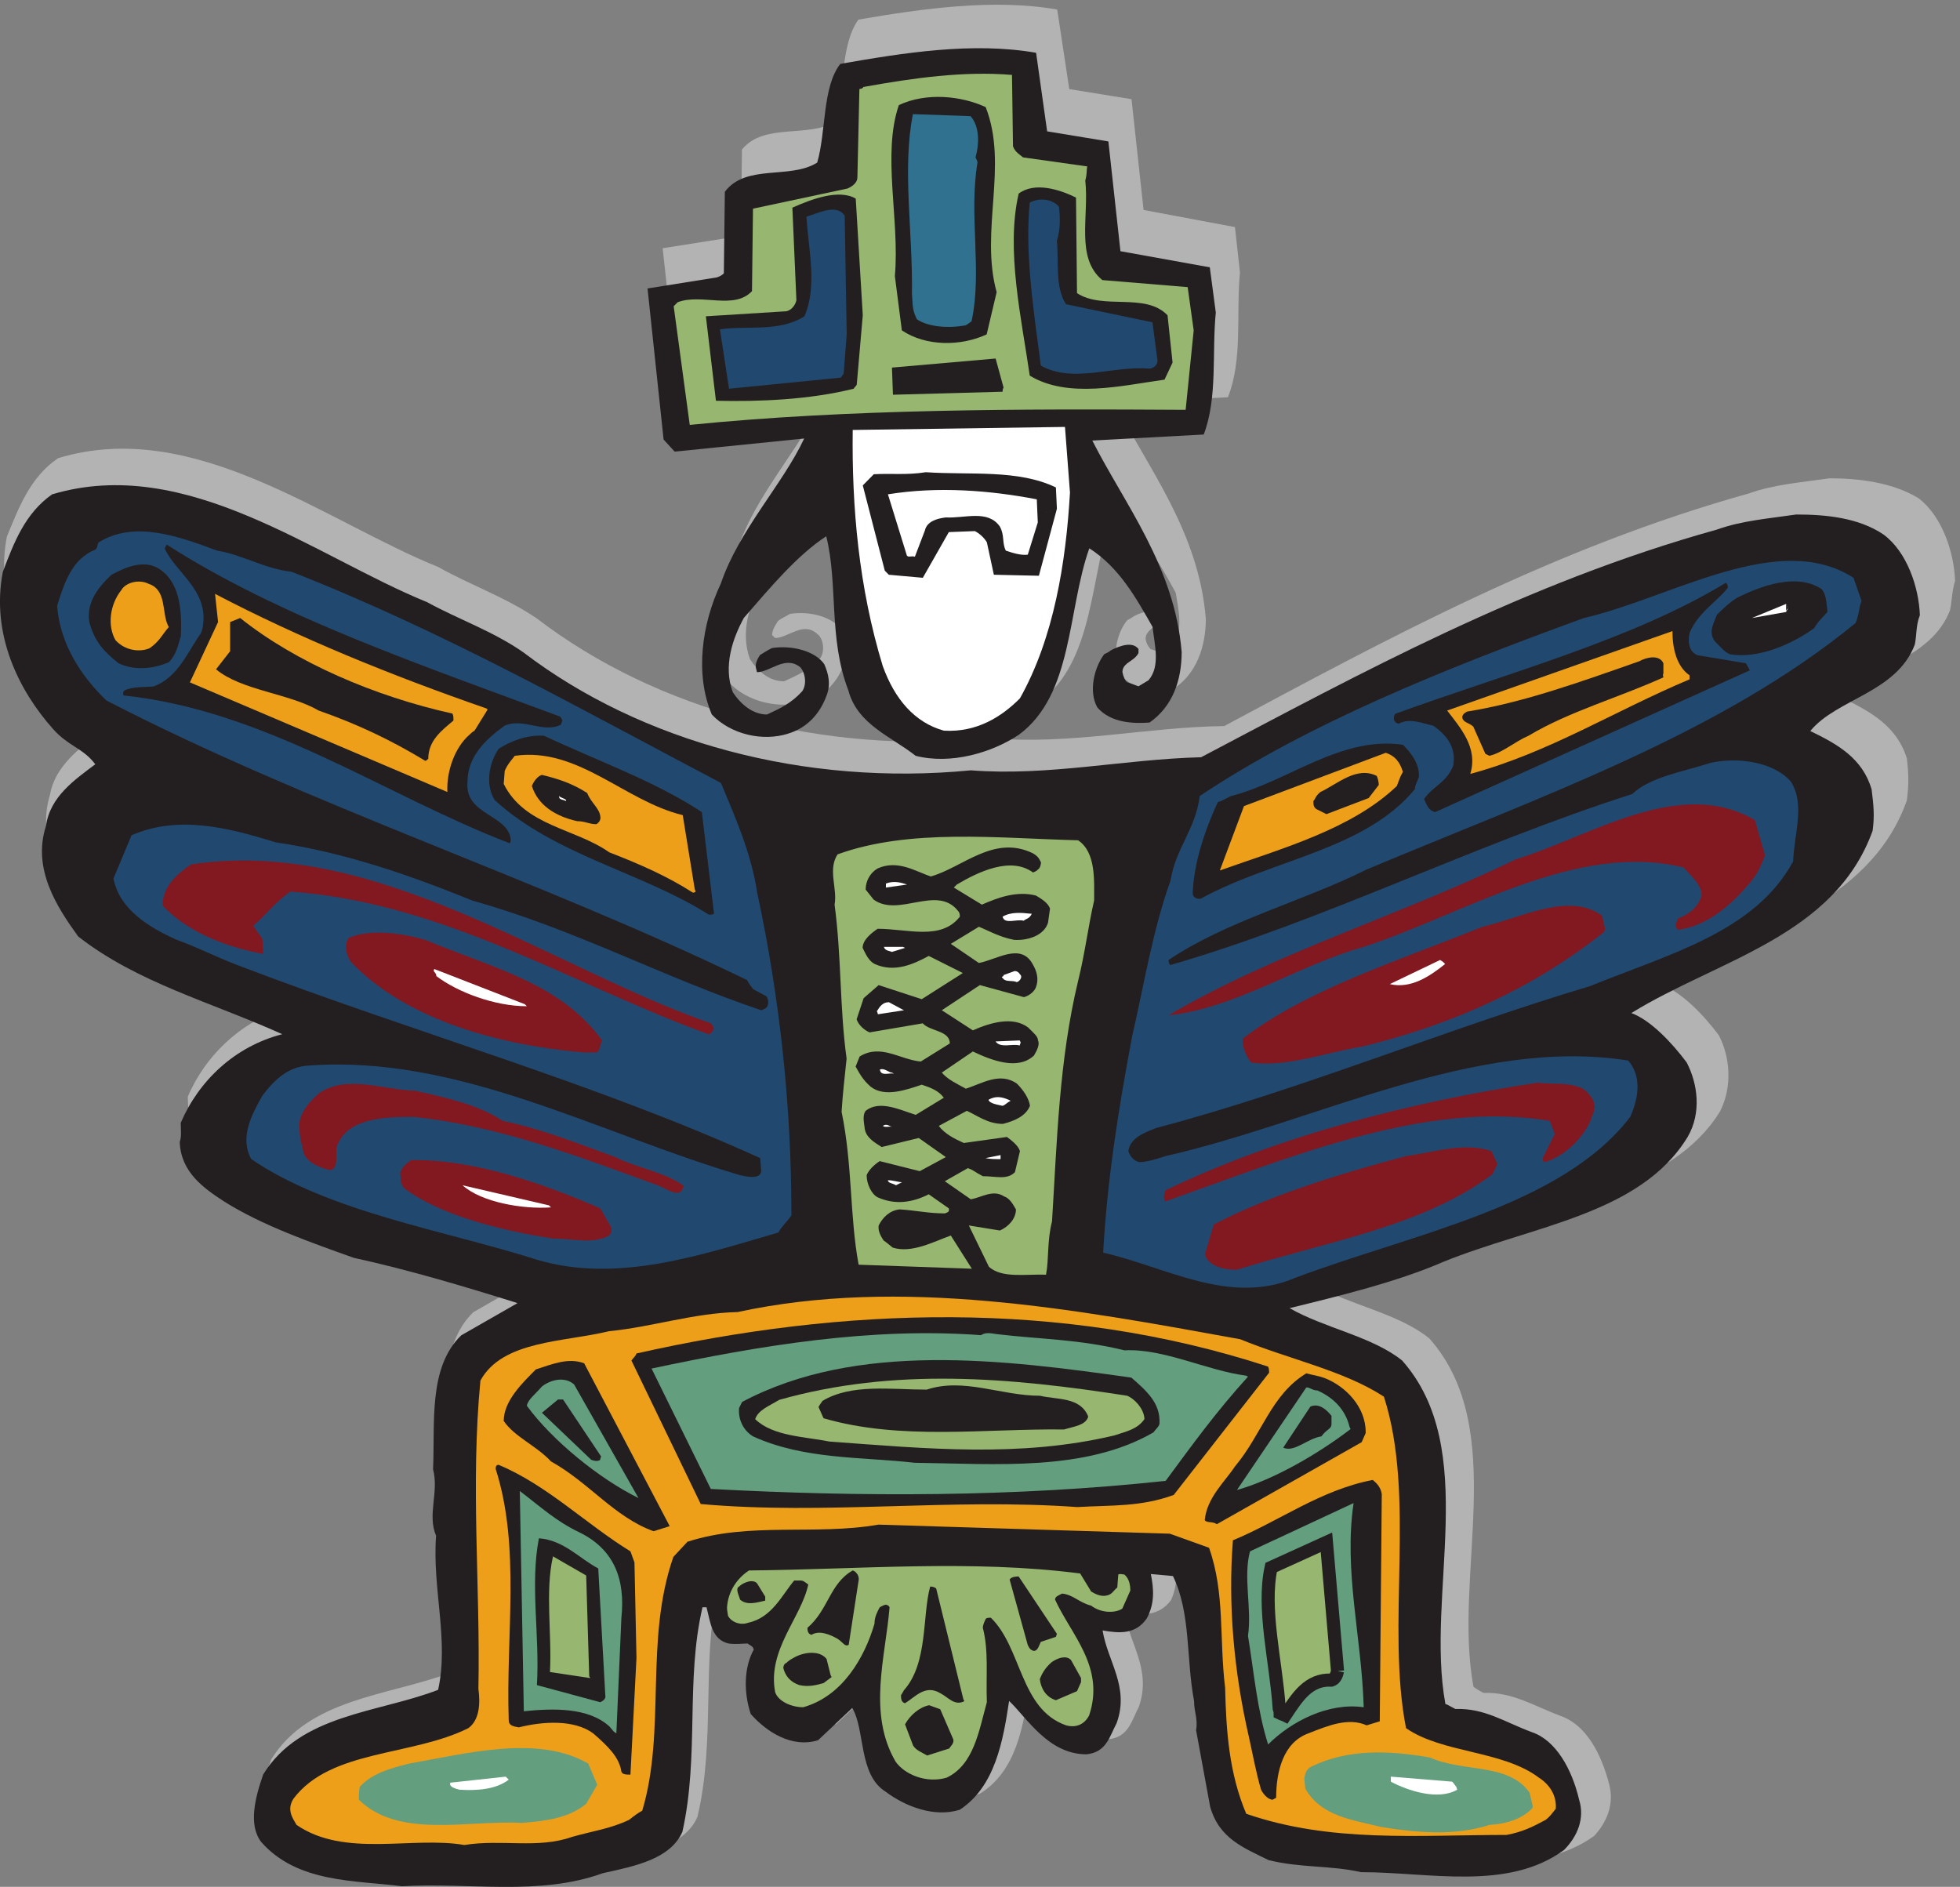 <svg xmlns="http://www.w3.org/2000/svg" xml:space="preserve" width="388.766" height="374.276"><rect width="100%" height="100%" fill="#808080" stroke="none"/><path d="M2929.5 1962.16c-1.5 43.56-19.49 96.14-53.97 123.17-38.98 24.04-89.96 30.05-133.43 30.05-40.48-6.01-82.46-9.02-119.94-22.54-290.85-81.11-541.22-217.79-782.6-346.97-116.94-1.51-229.38-28.54-347.82-18.03-250.37-25.53-499.248 42.06-677.654 178.75-46.477 31.54-98.949 49.57-146.926 76.6-167.914 67.6-364.312 223.81-566.707 162.22-41.98-28.53-58.473-73.59-76.46-117.16-17.993-94.62 23.984-180.24 77.956-238.82 20.992-25.54 44.981-28.54 61.469-52.57-28.484-22.54-67.465-49.57-74.961-93.13-20.988-67.59 17.992-123.17 49.477-169.73 91.453-69.1 202.394-97.64 310.339-145.7-71.964-19.53-127.433-72.1-154.421-135.19 0-12.02 1.5-19.53 0-28.54 1.5-46.56 35.984-70.6 64.468-90.12 59.969-36.05 133.43-63.09 199.399-87.122 82.457-18.027 169.41-43.558 245.871-67.598l-83.957-48.058c-50.973-49.57-40.477-133.692-43.477-204.281 8.996-34.551-8.996-67.59 4.496-99.141-5.996-81.109 20.993-160.719 4.5-234.32-91.453-34.551-209.894-37.551-266.863-129.18-11.992-33.039-22.488-76.602-1.5-102.141 53.973-61.578 142.426-57.07 212.891-67.59C733.129 42.532 836.574 20 934.023 54.552 982 66.559 1035.97 77.082 1053.96 119.14c26.99 114.148 6 228.308 29.99 339.461 1.5 0 4.49 1.5 5.99 0 6-22.532 9-48.063 34.49-55.571h29.98c1.5-3.011 6-3.011 7.5-9.019-15-27.032-15-64.59-3-96.133 22.49-28.539 62.97-52.57 101.95-40.547l50.97 48.059c19.49-33.039 10.49-99.129 49.47-126.172 31.49-24.028 74.97-40.559 113.95-25.539 53.97 33.05 65.96 102.14 73.46 163.73 28.48-27.039 59.97-81.109 118.44-82.621 29.98 3.012 34.48 28.539 44.97 48.07 19.49 55.582-13.49 93.129-20.98 139.692 25.48-3 50.97-4.5 68.96 19.527 10.49 22.531 9 45.063 4.5 67.594l32.98-4.5c28.49-55.582 20.99-124.684 32.98-187.762 0-16.519 4.5-28.539 1.5-45.058l22.49-115.661c13.49-49.57 50.98-63.09 86.96-81.109 49.47-12.023 94.45-7.512 140.92-19.531 103.45 1.5 223.39-27.04 308.85 34.55 19.49 21.028 29.98 48.059 22.48 76.598-11.99 46.571-34.48 88.621-71.96 102.141-40.48 15.019-71.96 36.051-115.44 34.551-8.99 4.507-10.49 6.007-14.99 9.007-31.49 165.231 53.97 384.532-65.97 519.711-46.47 37.563-118.44 49.571-170.91 79.61 74.96 19.531 163.42 39.062 232.38 70.601 136.43 54.07 299.85 72.1 371.81 187.76 19.49 37.55 14.99 82.61-1.5 114.15-22.49 30.05-55.47 64.59-85.46 75.11 131.94 79.61 308.85 115.66 365.82 274.87 3 22.54 3 39.06 0 63.09-15 48.07-53.98 69.09-92.96 88.62 38.98 49.57 128.94 58.58 157.42 132.19 3 15.02 3 30.03 7.5 43.55" style="fill:#b4b3b3;fill-opacity:1;fill-rule:evenodd;stroke:none" transform="matrix(.133 0 0 -.133 -1.834 376.22)"/><path d="m2841 1983.5-12 36c-115.5 73.5-274.5-31.5-409.5-61.5-211.5-78-417-159-580.5-270-7.5-51-37.5-79.5-45-127.5-27-78-40.5-163.5-58.5-234-21-114-37.5-220.5-43.5-331.5 94.5-19.5 192-81 291-37.5 178.5 66 405 108 508.5 244.5 13.5 30 15 61.5-4.5 85.5-232.5 36-472.5-94.5-700.5-144-13.5-6-27-10.5-40.5-10.5-6 1.5-13.5 7.5-16.5 15 3 21 22.5 30 43.5 36 225 60 438 150 657 216 120 49.5 249 81 307.5 187.5 3 43.5 18 85.5-3 121.5-25.5 30-81 37.5-121.5 28.5-42-13.5-91.5-21-120-46.5-241.5-78-468-192-699-259.5-1.5 1.5-3 3-3 7.5 88.5 60 202.5 88.5 301.5 136.5 264 112.5 535.5 207 741 375 3 13.5 3 22.5 7.5 33" style="fill:#b4b3b3;fill-opacity:1;fill-rule:evenodd;stroke:none" transform="matrix(.133 0 0 -.133 -1.834 376.22)"/><path d="M2790 1970c-1.5 10.5-1.5 24-9 33-37.5 24-91.5 4.5-129-13.5-12-9-21-18-28.5-25.5-4.5-10.5-15-25.5-4.5-40.5 10.5-9 16.5-16.5 22.5-19.5 43.5-9 96 15 129 37.5 6 12 12 16.5 19.5 27v1.5" style="fill:#b4b3b3;fill-opacity:1;fill-rule:evenodd;stroke:none" transform="matrix(.133 0 0 -.133 -1.834 376.22)"/><path d="M2730 1974.5c-1.5 0-1.5 3-3 4.5zm-3 4.5-52.5-21 52.5 10.5zm0-10.5s0 3 3 6l-3-6m-31.5-369-15 52.5c-115.5 66-249-25.5-361.5-60-174-84-367.5-142.5-526.5-237 100.5 10.5 195 76.5 295.5 105 154.5 49.5 321 159 484.5 120 15-18 27-27 27-43.5-4.5-19.5-21-28.5-36-34.5-1.5-3-1.5-6-3-9 0-3 1.5-6 3-7.5 45 6 81 37.5 111 73.5 12 12 16.5 27 21 40.5m-24 285c-1.5 1.5-3 3-4.5 6zm-4.5 6-73.5 10.5c-12 4.5-15 19.5-12 34.5 12 30 40.5 46.5 58.5 69 0 1.5-1.5 4.5-4.5 6-141-84-327-133.5-498-196.5-1.5-1.5-4.5-3-4.5-7.5 0-3 3-7.5 7.5-7.5 16.5 7.5 36 0 52.5-4.5 22.5-18 34.5-36 30-60-10.5-27-30-31.5-45-52.5 6-7.5 6-15 18-19.5l477 216zm6-12-1.5 6 1.5-6" style="fill:#b4b3b3;fill-opacity:1;fill-rule:evenodd;stroke:none" transform="matrix(.133 0 0 -.133 -1.834 376.22)"/><path d="M2581.5 1871c-19.5 13.5-25.5 42-25.5 67.5l-342-120c19.5-25.5 46.5-58.5 34.5-97.5 118.5 31.5 220.5 97.5 333 145.5v4.5" style="fill:#b4b3b3;fill-opacity:1;fill-rule:evenodd;stroke:none" transform="matrix(.133 0 0 -.133 -1.834 376.22)"/><path d="m2542.5 1874-1.5 16.5c-4.5 12-27 7.5-36 1.5-88.5-30-175.5-61.5-259.5-76.5-4.5-1.5-7.5-1.5-9-7.5 0-9 10.5-9 15-15l19.5-40.5c0-1.5 3-3 7.5-3 19.5 4.5 37.5 21 60 30 58.5 37.5 135 58.5 202.5 88.5 0 1.5 0 3 1.5 6m-90-387-3 19.5c-51 37.5-123-3-183-16.5-127.5-52.5-265.5-94.5-363-169.5 0-12 6-27 12-36 55.5-9 114 13.5 169.5 24 144 36 262.5 91.5 364.5 172.5 3 3 3 6 3 6m-16.5-273c3 10.5-4.5 24-16.5 30-22.5 12-46.5 7.5-69 10.5-192-30-393-81-562.5-163.5-3-3-6-13.5 0-16.5 184.5 66 391.5 153 580.5 121.5l9-19.5-19.5-36c0-3 1.5-6 3-7.5 28.5 7.5 57 34.5 70.5 64.5 1.5 7.5 4.5 10.5 4.5 16.5m-57-1058.867c0 18.027-8.99 36.058-26.98 45.074-53.96 40.57-145.39 37.563-200.84 75.129-31.48 156.266 14.99 350.098-32.98 501.855-61.45 40.567-143.88 57.098-218.83 88.649-250.3 45.078-514.1 93.16-761.4 39.066-67.45-1.5-130.4-21.035-193.353-28.547-68.945-18.031-163.371-13.523-194.847-73.625-16.489-159.273-1.5-311.031-4.497-467.296 2.997-24.04 1.5-48.083-14.988-60.102-85.433-43.574-208.336-33.059-265.293-105.18-10.492-18.031 0-30.051 4.496-42.07 71.946-49.586 175.364-16.531 254.801-28.55 55.457 7.515 110.914-7.513 161.875 10.519 32.973 9.015 58.453 12.019 88.43 27.047 7.496 4.507 13.492 9.011 19.484 13.519 35.972 121.707 3 256.942 46.462 383.156l22.49 24.039c92.92 30.051 191.85 9.016 289.27 25.543l440.66-13.523 59.95-21.035c23.98-69.117 16.49-138.235 23.98-211.86 1.5-66.113 6-129.222 31.48-190.828 128.9-45.074 260.79-31.55 395.69-33.054 23.98 6.011 38.97 12.019 58.45 24.043 4.5 3.003 10.49 9.011 16.49 18.031" style="fill:#b4b3b3;fill-opacity:1;fill-rule:evenodd;stroke:none" transform="matrix(.133 0 0 -.133 -1.834 376.22)"/><path d="m2343 158-4.5 19.5c-31.5 45-100.5 31.5-151.5 54-60 10.5-121.5 13.5-178.5-15-6-1.5-10.5-7.5-12-18l3-15c24-43.5 72-46.5 114-58.5 57-7.5 112.5-13.5 165 3 25.5 1.5 49.5 10.5 64.5 27v3m-54 973.5-7.5 18c-43.5 15-85.5 0-130.5-6-97.5-28.5-208.5-60-291-105l-15-45c6-16.5 27-24 49.5-22.5 135 42 283.5 64.5 388.5 142.5l6 18m-81 304.5-4.5 3zm-4.5 3-76.5-36c31.5-7.5 61.5 12 84 30l-3 3-4.5 3" style="fill:#b4b3b3;fill-opacity:1;fill-rule:evenodd;stroke:none" transform="matrix(.133 0 0 -.133 -1.834 376.22)"/><path d="M2227.5 189.5s-3 1.5-6 4.5zm-6 4.5-93 7.5V194c27-13.5 72-28.5 100.5-10.5l-1.5 6-6 4.5M2172 1719.5c-1.5 18-12 34.5-27 45-93 15-174-55.5-259.5-76.5-7.5-4.5-13.5-9-19.5-9-19.5-42-36-93-37.5-139.5 0-6 9-10.5 15-6 106.5 58.5 246 73.5 321 165 1.5 7.5 7.5 15 7.5 21" style="fill:#b4b3b3;fill-opacity:1;fill-rule:evenodd;stroke:none" transform="matrix(.133 0 0 -.133 -1.834 376.22)"/><path d="M2146.5 1725.5c-4.5 15-10.5 24-24 28.5l-216-81-37.5-97.5c96 33 199.5 63 268.5 127.5 4.5 9 4.5 13.5 9 21v1.5" style="fill:#b4b3b3;fill-opacity:1;fill-rule:evenodd;stroke:none" transform="matrix(.133 0 0 -.133 -1.834 376.22)"/><path d="M2110.5 1706c-1.5 3-1.5 9-4.5 12-28.5 15-58.5-12-84-24-7.5-6-9-10.5-12-15 0-3 1.5-9 4.5-10.5l16.5-9 64.5 24 15 22.5m3-1075.5c0 9-4.5 15-13.5 21-79.5-16.5-141-63-211.5-93-7.5-97.5 1.5-198 24-297 7.5-28.5 10.5-54 19.5-79.5 1.5-6 9-13.5 16.5-16.5 3 3 0 0 6 4.5 0 39 10.5 84 48 97.5 30 13.5 61.5 24 88.5 12l19.5 6 3 345m-28.5 462-91.5-27 91.5 27m4.5-368.082c0 37.746-30 69.453-60 80.023-12 6.039-18 6.039-28.5 9.059-54-33.219-67.5-92.102-108-141.93-16.5-22.644-43.5-48.312-48-81.531 4.5-4.527 13.5-1.508 19.5-6.039l219 123.809 7.5 13.589zm1.5-3.02-1.5 3.02 1.5-3.02" style="fill:#b4b3b3;fill-opacity:1;fill-rule:evenodd;stroke:none" transform="matrix(.133 0 0 -.133 -1.834 376.22)"/><path d="M2086.5 309.5c-1.5 102-30 205.5-15 307.5L1914 543.5c-10.5-40.5 4.5-85.5-3-127.5 10.5-57 15-112.5 30-165 37.5 34.5 91.5 63 145.5 55.5v3m-21 422.426c-4.5 27.265-24 45.441-48 56.043-7.5 0-10.5 3.031-16.5 3.031l-106.5-154.5c55.5 16.66 123 54.531 174 93.91l-3 1.516" style="fill:#b4b3b3;fill-opacity:1;fill-rule:evenodd;stroke:none" transform="matrix(.133 0 0 -.133 -1.834 376.22)"/><path d="m2049 362-18 193.5-82.5-36c-15-64.5 6-144 10.5-214.5 1.5-4.5 3-7.5 3-7.5 1.5-1.5 3-1.5 7.5-3 18 27 36 54 69 52.5 4.5 1.5 9 6 10.5 15" style="fill:#b4b3b3;fill-opacity:1;fill-rule:evenodd;stroke:none" transform="matrix(.133 0 0 -.133 -1.834 376.22)"/><path d="m2049 362-18 193.5-82.5-36c-15-64.5 6-144 10.5-214.5 1.5-4.5 3-7.5 3-7.5 1.5-1.5 3-1.5 7.5-3 18 27 36 54 69 52.5 4.5 1.5 9 6 10.5 15" style="fill:none;stroke:#231f20;stroke-width:19.5;stroke-linecap:butt;stroke-linejoin:miter;stroke-miterlimit:10;stroke-dasharray:none;stroke-opacity:1" transform="matrix(.133 0 0 -.133 -1.834 376.22)"/><path d="M2038.5 736.355v12.247c-6 7.652-18 19.898-31.5 15.304l-42-62.754c18-7.652 37.5 13.778 58.5 18.368 7.5 9.183 15 9.183 15 16.835m-94.5 78.137c0 1.504 0 4.52-1.5 7.531-313.01 103.977-644 90.415-957.016 19.59-1.496-4.519-4.492-4.519-8.984-9.039l106.34-218.5c190.2-16.574 377.41 9.043 570.61-4.519 50.92 4.519 95.85 0 145.28 19.59L1944 814.492" style="fill:#b4b3b3;fill-opacity:1;fill-rule:evenodd;stroke:none" transform="matrix(.133 0 0 -.133 -1.834 376.22)"/><path d="M1909.5 810.074c-61.39 7.543-125.79 40.735-185.69 37.715-67.39 15.09-128.79 16.598-193.18 24.141-8.98 1.508-16.47 3.019-23.96 0-166.22 12.07-332.45-16.594-498.67-51.297l89.85-184.063c227.62-10.562 461.24-12.07 688.86 13.578 38.93 54.313 76.37 102.594 124.29 156.907l-1.5 3.019m-46.49 1612.366-7.49 67.6-136.26 25.53-17.97 165.23-92.84 15.02-17.97 118.66c-94.34 16.52-200.65 1.5-296.49-15.02-26.95-37.55-20.96-105.15-32.94-151.71-41.92-25.54-107.81-1.5-140.75-42.06l-1.5-124.67c-3-3-5.99-6.01-11.98-6.01L1002 2458.49l25.46-229.81 16.47-18.03 194.66 19.53c-29.95-69.09-97.33-138.19-124.29-219.3-28.44-61.59-41.92-136.69-14.97-198.27 28.45-31.55 77.87-42.06 115.3-30.04 31.45 9.01 49.42 31.54 58.4 57.07 8.99 19.53 4.49 34.55-2.99 48.07-13.48 21.03-47.92 30.04-77.87 25.54-10.48-6.02-11.98-6.02-17.97-10.52-2.99-4.51-8.98-13.52-8.98-21.03 2.99-3 0 0 4.49-4.5 19.47 0 41.93 25.53 62.89 6 8.99-6 11.98-25.53 4.49-36.05-16.47-18.02-34.44-25.53-53.9-34.54-22.46 0-38.94 15.02-50.92 33.04-14.97 40.56 0 82.62 16.48 112.65 41.92 48.07 80.86 94.64 124.28 124.68 17.97-73.6 2.99-154.71 32.94-234.32 14.98-52.58 67.39-70.6 103.32-99.14 53.91-15.02 115.3 3 154.24 31.54 83.85 63.09 74.87 187.76 109.31 282.39 44.92-28.54 70.37-75.1 94.34-118.66 4.49-27.04 11.97-58.58-6-81.11l-13.47-9.02-17.97 6.01c-3 3.01-5.99 7.51-7.49 15.02 0 12.02 11.98 16.52 19.47 24.04 2.99 3 5.99 4.5 5.99 4.5 0 1.5-1.5 6.01-1.5 7.51-8.98 10.52-28.45 4.51-40.43-1.5-7.49-4.51-8.98-6.01-10.48-6.01-16.47-19.53-23.96-55.57-10.48-81.11 19.46-25.53 55.4-25.53 77.86-22.53 35.94 22.53 49.42 64.59 49.42 105.14-10.49 130.68-86.85 225.31-136.27 322.95l169.21 7.51c22.46 57.08 11.98 123.17 17.97 186.25" style="fill:#b4b3b3;fill-opacity:1;fill-rule:evenodd;stroke:none" transform="matrix(.133 0 0 -.133 -1.834 376.22)"/><path d="m1828.5 2394.5-8.98 66-128.76 10.5c-40.42 33-19.46 97.5-25.45 150 2.99 10.5 1.5 15 2.99 22.5l-97.31 13.5c-4.49 3-11.97 7.5-14.97 16.5l-1.5 109.5c-73.36 4.5-149.71-6-224.57-19.5-2.99-3-7.49-3-7.49-3l-2.99-135c0-6-7.49-13.5-14.97-16.5l-143.73-30-1.49-124.5c-25.46-28.5-74.86-3-112.29-18l-4.49-4.5 23.95-181.5c241.04 27 501.55 25.5 751.57 24l10.48 120" style="fill:#b4b3b3;fill-opacity:1;fill-rule:evenodd;stroke:none" transform="matrix(.133 0 0 -.133 -1.834 376.22)"/><path d="m1797 2345-7.5 72c-33 36-96 9-136.5 33l-1.5 144c-24 13.5-63 25.5-87 6-21-84 3-189 16.5-276 58.5-33 139.5-13.5 205.5-4.5l10.5 25.5" style="fill:#b4b3b3;fill-opacity:1;fill-rule:evenodd;stroke:none" transform="matrix(.133 0 0 -.133 -1.834 376.22)"/><path d="m1776 2348-7.5 58.5-132 27c-16.5 27-12 64.5-15 96 7.5 21 6 39 4.5 52.5-10.5 12-31.5 12-45 6-6-79.5 7.5-165 16.5-247.5 49.5-27 109.5 0 165-4.5 4.5 1.5 13.5 3 13.5 12m1.51-1608.934c2.99 28.719-17.96 48.368-40.41 66.508-196.04 30.231-417.52 55.926-592.61-36.277-1.5-4.535-2.99-9.07-2.99-9.07-1.5-15.114 7.48-33.254 20.95-42.325 77.82-36.273 163.12-30.23 245.43-40.808 121.21 0 257.39-12.094 362.14 46.855 3 4.535 7.49 9.071 7.49 15.117" style="fill:#b4b3b3;fill-opacity:1;fill-rule:evenodd;stroke:none" transform="matrix(.133 0 0 -.133 -1.834 376.22)"/><path d="M1755 746.676c-1.5 13.648-13.46 28.812-26.93 33.363-178.05 25.781-351.61 42.461-526.66-7.582-14.96-7.582-31.42-13.648-35.91-27.297 26.93-27.297 74.81-25.781 112.21-34.879 148.13-10.617 288.77-25.781 432.4 9.098 16.46 6.066 34.42 10.617 44.89 24.266v3.031M1734 485c-1.5 7.5-1.5 18-8.98 22.5-2.99 1.5-5.98 1.5-10.47 0l-1.5-18c-5.98-6-7.48-12-16.46-12-7.48-3-14.96 0-22.44 6l-17.96 27c-164.6 21-332.19 4.5-499.78 4.5-17.95-10.5-32.91-30-34.41-55.5 0-6 1.5-12 1.5-13.5 4.48-9 17.95-15 29.92-10.5 37.41 7.5 52.37 42 71.83 63 1.49 0 4.48 1.5 7.48 1.5 4.49 0 7.48-3 11.97-7.5-10.47-49.5-62.85-97.5-49.38-162 4.49-13.5 22.45-24 41.9-24 59.85 18 92.77 75 107.73 127.5 0 10.5 4.49 18 8.98 24 1.5 1.5 3 3 7.48 4.5 3 0 5.99-1.5 7.48-4.5-7.48-73.5-34.41-159 8.99-232.5 13.46-19.5 46.38-34.5 76.31-25.5 41.89 19.5 50.87 70.5 61.35 117-1.5 37.5 4.48 75-5.99 111 0 4.5 2.99 9 4.49 13.5 1.5 1.5 4.49 1.5 7.48 3 46.39-46.5 43.39-139.5 115.22-165 16.46-4.5 28.43 4.5 34.41 15 23.94 73.5-26.93 123-52.37 175.5 1.5 6 4.49 6 11.97 9 14.96-1.5 25.44-13.5 43.4-18 13.46-10.5 34.41-12 47.88-3l11.97 27m-53.99 1044c-1.5 30 1.49 73.5-25.41 91.5-121.05 3-254.06 19.5-363.16-22.5-16.44-22.5-1.49-51-4.48-75 10.46-79.5 5.97-157.5 17.93-232.5-4.48-30-5.98-55.5-7.47-81 14.94-81 10.46-159 25.4-232.5l170.38-6-31.39 51c-25.41-9-59.78-27-86.68-18-8.97 4.5-10.46 6-14.94 10.5-2.99 4.5-8.97 13.5-7.48 24 5.98 10.5 17.94 21 31.39 22.5 25.4-1.5 46.33-4.5 68.74-6 2.99 1.5 7.48 1.5 5.98 7.5l-29.89 21c-23.91-12-50.81-15-76.22-4.5-10.46 6-17.93 19.5-17.93 34.5 2.99 7.5 10.46 15 20.92 19.5l59.78-15 38.86 22.5-40.35 28.5-55.3-13.5c-10.46 6-25.4 15-26.9 30-1.49 10.5-2.99 18 1.5 24 22.41 18 50.81 1.5 76.21-6l41.85 27c-7.47 10.5-19.43 15-34.37 21-20.93-10.5-55.3-21-76.22-4.5-13.45 10.5-17.94 19.5-22.42 30l5.98 15c31.38 21 61.27-3 92.66-6l43.34 25.5c0 21-28.4 19.5-41.85 31.5l-77.71-13.5c-8.97 3-17.94 12-20.92 19.5l10.46 33 23.91 19.5 64.26-21 61.27 39-50.81 25.5c-23.91-12-50.81-27-82.2-12-8.96 4.5-13.44 15-17.93 24 0 13.5 13.45 24 23.91 30 44.84 0 94.16-19.5 122.55 18 0 3 0 6-2.99 9-31.38 39-89.67-10.5-128.52 16.5l-10.46 15c0 13.5 7.47 25.5 17.93 33 29.89 12 58.28-6 80.7-12 47.82 13.5 95.65 63 155.43 34.5 7.47-6 7.47-9 11.95-13.5 0-4.5-1.49-9-4.48-12-1.5 0-4.48-3-7.47-3-35.87 25.5-82.2 0-116.57-19.5-1.5 0-4.49-4.5-4.49-4.5l41.85-25.5c25.41 10.5 53.8 21 83.69 13.5 5.98-4.5 16.44-10.5 20.92-21l-2.98-19.5c-5.98-19.5-32.88-28.5-52.31-25.5-22.42 3-37.36 13.5-52.31 19.5l-43.34-27 43.34-27c25.41 3 61.28 28.5 80.7 0 7.47-13.5 8.97-25.5 5.98-37.5-1.49-4.5-7.47-13.5-17.93-16.5l-68.75 19.5-55.29-37.5 44.83-31.5c28.4 12 61.27 21 85.19 4.5 7.47-9 14.94-13.5 14.94-19.5 1.49-7.5-1.5-15-5.98-22.5-25.4-24-65.75-7.5-92.66 4.5l-47.82-30c8.97-12 22.42-18 37.36-25.5 22.42 9 50.82 25.5 74.73 7.5 13.45-10.5 20.92-22.5 20.92-33-4.48-16.5-22.42-22.5-40.35-27-22.42-1.5-37.36 10.5-55.3 19.5l-40.35-24c7.47-10.5 22.42-19.5 37.36-25.5l62.77 9c7.47-4.5 17.94-10.5 20.93-21l-7.48-31.5c-13.45-12-28.39-6-49.32-6-10.46 4.5-11.95 9-22.41 12l-34.38-21 38.86-27c17.93 3 34.37 16.5 50.81 6 7.47-4.5 13.45-12 16.44-21 0-13.5-10.46-25.5-20.92-33l-49.32 10.5 31.39-63c19.42-19.5 58.28-12 85.18-13.5 5.98 24 1.5 52.5 10.46 79.5 7.47 123 10.46 244.5 38.86 366 10.46 42 16.44 82.5 25.41 121.5" style="fill:#b4b3b3;fill-opacity:1;fill-rule:evenodd;stroke:none" transform="matrix(.133 0 0 -.133 -1.834 376.22)"/><path d="M1669.5 750.5c-11.96 28.5-46.33 22.5-73.23 30-58.29-1.5-115.08 27-171.87 9-53.8-1.5-113.58 9-156.92-18-4.48-4.5-5.98-9-5.98-9l7.47-15c116.57-34.5 243.61-15 363.17-18 16.44 4.5 32.88 6 37.36 18v3M1641 2149.68l-7.46 97.82-321.05-4.52c-1.49-117.37 10.46-237.77 46.29-356.65 17.92-49.66 47.79-85.78 92.58-99.32 50.77-3.01 86.61 22.57 113.49 49.66 52.26 91.8 70.18 206.17 76.15 313.01m16.5-1798.18-15 27c-7.5 7.5-19.5 3-28.5-3-10.5-9-15-19.5-19.5-25.5 3-15 10.5-27 25.5-33l31.5 13.5 7.5 15zm1.5-6-1.5 6 1.5-6" style="fill:#b4b3b3;fill-opacity:1;fill-rule:evenodd;stroke:none" transform="matrix(.133 0 0 -.133 -1.834 376.22)"/><path d="M1621.5 2123.95v33.3c-59.7 27.25-129.84 18.17-198.49 22.71-28.35-4.54-50.74-1.51-77.6-4.54l-17.91-16.65 34.32-128.67m0 0c0-1.52 2.99-3.03 5.97-4.55l-5.97 4.55 5.97-4.55 50.75-6.05 40.29 69.63h40.3c5.96-1.51 11.93-7.57 16.41-15.13l10.45-49.96h68.65l26.86 99.91-259.68-93.85M1623 419l-58.5 85.5c-3 1.5-10.5 0-15-4.5l28.5-99c1.5-3 3-7.5 9-9 6 1.5 7.5 9 10.5 13.5l22.5 7.5zm-3-6 3 6-3-6" style="fill:#b4b3b3;fill-opacity:1;fill-rule:evenodd;stroke:none" transform="matrix(.133 0 0 -.133 -1.834 376.22)"/><path d="m1594.5 2102.72-1.49 36.49c-71.53 13.69-150.51 21.29-226.51 7.61l28.31-95.8c4.48-1.52 7.46 1.52 11.92 0l16.4 39.53c1.49 13.69 17.88 19.77 31.29 21.29 29.81-1.52 64.08 12.17 81.96-13.68 7.45-13.69 2.98-25.85 7.45-36.5 8.94-3.03 22.36-9.12 34.28-7.6l16.39 48.66m-12-591.72c-13.5 0-31.5 1.5-43.5-6 3-12 22.5-3 31.5-6 6 3 10.5 3 13.5 10.5l-1.5 1.5m-18-91.5c-1.5 1.5-4.5 3-7.5 3zm-7.5 3-16.5-4.5c0-6-4.5 0 0-7.5 4.5-4.5 13.5-1.5 19.5-4.5 3 0 10.5 7.5 4.5 13.5l-7.5 3m10.5-108-3 3zm-3 3-36-1.5c9-9 25.5-3 36-6l3 4.5-3 3m-22.5 990-11.89 45-157.61-13.5 1.49-42 165.04 4.5zm-2.97-6c0 1.5 0 4.5 2.97 6l-2.97-6M1549.5 1229c-10.5 3-19.5 6-31.5-1.5 3-6 15-7.5 21-7.5 4.5 0 6 3 12 6l-1.5 3m-17.87 1222.5c-26.79 93 16.37 192-17.86 280.5-35.72 16.5-89.3 22.5-130.97 3-25.3-75 0-172.5-5.95-258l10.42-84c35.71-22.5 89.29-22.5 129.48-4.5l14.88 63m5.87-1311v3zm0 3-24-3c7.5-3 15-3 24-3v6" style="fill:#b4b3b3;fill-opacity:1;fill-rule:evenodd;stroke:none" transform="matrix(.133 0 0 -.133 -1.834 376.22)"/><path d="M1503.07 2649.5s-1.48 4.5-2.96 6c5.93 22.5 4.44 48-8.89 63l-87.42 4.5c-16.3-82.5 0-180-1.48-274.5 2.96-16.5 1.48-22.5 8.89-37.5 17.78-12 48.9-15 72.6-9 4.45 3 8.89 6 8.89 6 16.3 76.5-4.44 159 10.37 241.5M1479.02 320l-41.34 166.5c-1.48 3-4.43 3-7.38 3-13.29-43.5-2.96-114-39.87-156-1.48-3-4.43-7.5-4.43-7.5 0-4.5 0-10.5 5.91-12 16.24 7.5 29.53 27 53.15 15 10.34-6 20.67-21 35.44-12l-1.48 3m-14.99-61.5-19.11 45-17.64 6c-13.23-3-27.93-15-35.28-28.5l11.76-31.5c4.41-7.5 11.76-10.5 22.05-16.5l30.87 12c2.94 1.5 8.82 6 7.35 13.5m-69.03 1296c-9 3-19.5 4.5-31.5 0v-4.5l31.5 4.5m6-523.5-16.5-1.5 16.5 1.5m-12 429-28.5-1.5c0-4.5 7.5-4.5 12-6l19.5 6zm3-1.5-3 1.5 3-1.5m-6-93-19.5 10.5c-7.5 0-13.5-6-16.5-13.5 0 0 0-3 1.5-6l39 7.5zm4.5-1.5-4.5 1.5 4.5-1.5m-3-259.5c-6 0-13.5 3-21 1.5 0-4.5 7.5-4.5 12-7.5zm-9-6 9 6-9-6m-4.5 88.5c-4.5-1.5-10.5 4.5-15 1.5 3-3 9 0 15-1.5m-1.5 82.5c-6-1.5-12 6-18 4.5 1.5-12 12-6 21-7.5l-3 3M1329 2417l-10.5 175.5c-27 16.5-69 0-97.5-12l7.5-141c-1.5-7.5-7.5-13.5-16.5-16.5l-121.5-7.5 15-127.5c67.5-3 144 0 208.5 18l6 6 9 105" style="fill:#b4b3b3;fill-opacity:1;fill-rule:evenodd;stroke:none" transform="matrix(.133 0 0 -.133 -1.834 376.22)"/><path d="m1305 2388.5-3 181.5c-13.5 16.5-39 3-58.5-3 3-49.5 16.5-105-3-151.5-39-24-87-13.5-127.5-19.5l12-90 169.5 16.5m0 0c0 1.5 3 3 4.5 6l-4.5-6 4.5 6 6 60-10.5-66m28.5-1821c0 1.5 0 6-3 7.5 0 1.5-1.5 4.5-6 4.5-36-18-37.5-58.5-69-87 0-1.5 0-7.5 6-10.5 12 9 28.5 0 39-4.5 10.5-6 12-13.5 18-9l15 99M1279.5 356l-6 24c-12 13.5-36 10.5-51 1.5-6-4.5-9-6-10.5-7.5s-3-3-4.5-7.5c3-12 10.5-22.5 24-27 13.5-3 25.5 1.5 37.5 4.5l12 9zm1.5-3-1.5 3 1.5-3m-61.5 703.5c0 160.5-16.5 322.5-49.5 484.5-10.5 60-33 112.5-55.5 166.5C903 1820 696 1937 465 2028.5c-43.5 4.5-75 25.5-115.5 31.5-60 24-124.5 45-178.5 13.5-1.5-4.5-1.5-10.5-4.5-12-34.5-13.5-48-49.5-58.5-85.5 6-58.5 37.5-108 75-144 309-159 657-270 970.5-423 4.5-6 4.5-7.5 9-13.5l19.5-12c1.5 0 3-4.5 4.5-7.5-1.5-6-3-9-10.5-12-150 49.5-280.5 121.5-438 165-99 39-196.5 73.5-298.5 90-73.5 21-148.5 40.5-219 9l-27-64.5c9-48 55.5-75 96-93 33-13.5 60-27 91.5-37.5 265.5-103.5 541.5-178.5 793.5-294l1.5-19.5c-3-13.5-25.5-7.5-33-6-217.5 64.5-426 181.5-654 165-31.5 0-52.5-21-70.5-45-15-28.5-34.5-63-16.5-96 118.5-81 294-108 433.5-151.5 121.5-36 249 6 366 40.5 6 12 12 16.5 19.5 25.5l-1.5 4.5m-39-580.5-12 19.5c-7.5 7.5-21 1.5-27-4.5-6-4.5 0-13.5 0-21 10.5-9 25.5-4.5 39 0-1.5 1.5-1.5 3 0 6" style="fill:#b4b3b3;fill-opacity:1;fill-rule:evenodd;stroke:none" transform="matrix(.133 0 0 -.133 -1.834 376.22)"/><path d="m1102.5 1511-18 153c-72 46.5-159 78-238.5 114-28.5 3-54-7.5-69-19.5-13.5-18-22.5-52.5-6-76.5 91.5-84 223.5-111 322.5-174 3 0 10.5 0 9 3m-1.5-172.5-3 4.5c-243 84-508.5 283.5-789 241.5-19.5-13.5-40.5-31.5-42-57v-6c34.5-39 91.5-63 151.5-73.5l-1.5 24-13.5 18c21 18 33 36 57 52.5 234-16.5 432-142.5 634.5-216 3 1.5 6 4.5 7.5 9l-1.5 3" style="fill:#b4b3b3;fill-opacity:1;fill-rule:evenodd;stroke:none" transform="matrix(.133 0 0 -.133 -1.834 376.22)"/><path d="m1074 1547-18 112.5c-88.5 21-157.5 103.5-255 90-4.5-6-10.5-13.5-15-22.5l-1.5-21c31.5-63 108-67.5 160.5-103.5 46.5-18 87-37.5 126-60 0 0 6 0 3 4.5m-18-447c-27 18-67.5 25.5-102 42-55.5 19.5-111 42-171 54-37.5 25.5-85.5 36-133.5 45-49.5 3-102 25.5-144-1.5-19.5-18-33-37.5-30-55.5 0-15 4.5-24 7.5-36 4.5-16.5 24-22.5 40.5-27 15 7.5 1.5 27 10.5 43.5 19.5 37.5 72 37.5 112.5 37.5 133.5-13.5 256.5-61.5 370.5-103.5 12-4.5 24-13.5 33-9 4.5 1.5 6 4.5 7.5 9l-1.5 1.5m-22.5-514.43L906 826.941c-24 10.559-49.5 0-72-7.543-21-19.613-51-48.277-51-78.445 18-24.14 49.5-36.207 73.5-61.851 57-31.68 94.5-82.973 156-105.602l22.5 9.051zm1.5-3.019-1.5 3.019 1.5-3.019" style="fill:#b4b3b3;fill-opacity:1;fill-rule:evenodd;stroke:none" transform="matrix(.133 0 0 -.133 -1.834 376.22)"/><path d="M988.5 623 891 796.914c-13.5 10.586-34.5 7.563-48-4.535-12-10.586-22.5-21.176-24-28.734C858 712.227 928.5 653.246 988.5 623m-3-240-3 144-6 18C909 585.5 849 644 777 675.5c-3 0-4.5-1.5-6-7.5 39-118.5 16.5-253.5 21-381 0-6 6-9 15-10.5 36 10.5 84 12 112.5-9 22.5-19.5 39-36 42-57 3-4.5 9-4.5 15-4.5l9 177" style="fill:#b4b3b3;fill-opacity:1;fill-rule:evenodd;stroke:none" transform="matrix(.133 0 0 -.133 -1.834 376.22)"/><path d="M963 443c6 57-10.5 103.5-64.5 129-34.5 16.5-57 37.5-88.5 63l6-334.5c43.5 4.5 96 6 127.5-22.5 10.5-10.5 6-6 12-10.5L963 443m-15 585v6zm0 6-18 28.5c-82.5 37.5-189 75-285 73.5-6-4.5-13.5-7.5-16.5-19.5 0-6 0-16.5 4.5-22.5 55.5-42 147-63 226.5-76.5 31.5 1.5 60-10.5 85.5 4.5 0 0 0 1.5 3 6v6m-18 624c-1.5 12-13.5 21-19.5 36-22.5 12-43.5 21-69 27-6-1.5-12-9-15-18 9-28.5 34.5-45 69-52.5 12 0 18-6 28.5-4.5 3 1.5 7.5 6 6 12m1.5-337.5c-63 84-165 106.5-265.5 150-39 10.5-84 18-117 3-7.5-9-4.5-30 6-40.5 85.5-87 225-123 349.5-133.5h18c7.5 0 6 10.5 10.5 18l-1.5 3" style="fill:#b4b3b3;fill-opacity:1;fill-rule:evenodd;stroke:none" transform="matrix(.133 0 0 -.133 -1.834 376.22)"/><path d="m939 326-10.5 192c-30 15-52.5 42-90 46.5-15-72 0-148.5-4.5-225l97.5-25.5c3 3 7.5 4.5 7.5 12m-7.5 361.645L874.5 773m0 0h-9 9-9l-24-21.34 75-70.113c4.5-1.524 7.5-3.047 13.5 1.527 0 0 0 1.524 1.5 4.571L874.5 773M924 191l-12 31.5c-76.5 43.5-184.5 15-271.5-1.5-31.5-6-57-13.5-75-33-1.5-6-1.5-15-1.5-19.5 61.5-61.5 165-31.5 247.5-36 37.5 3 70.5 7.5 97.5 28.5l15 30" style="fill:#b4b3b3;fill-opacity:1;fill-rule:evenodd;stroke:none" transform="matrix(.133 0 0 -.133 -1.834 376.22)"/><path d="m913.5 354.5-6 151.5-49.5 30c-12-54 0-117-4.5-175.5L915 350Zm1.5-4.5-1.5 4.5 1.5-4.5m-36 1333.5c-3 1.5-9 1.5-12 4.5 0-6 6-4.5 12-7.5v3m-6 117c1.5 1.5-1.5 7.5-4.5 9-207 76.5-423 150-594 259.5-1.5 0-3-3-4.5-6 18-36 67.5-63 58.5-115.5 0-6-3-12-3-12-21-31.5-36-67.5-72-81-15-3-31.5 0-43.5-6-1.5-1.5-1.5-3-1.5-7.5 216-22.5 394.5-151.5 585-225 0 0 1.5 1.5 1.5 6-3 39-69 37.5-66 87 1.5 39 28.5 66 57 85.5 30 12 58.5-13.5 85.5 1.5l1.5 4.5m-19.5-732-132 30c30-25.5 91.5-37.5 135-34.5l-3 4.5M816 1373l-138 54c-3-6 4.5-6 4.5-12 31.5-24 88.5-46.5 136.5-45l-3 3M787.5 203l-84-10.5c-3-6 7.5-9 13.5-10.5 25.5 0 55.5 1.5 75 15l-4.5 6" style="fill:#b4b3b3;fill-opacity:1;fill-rule:evenodd;stroke:none" transform="matrix(.133 0 0 -.133 -1.834 376.22)"/><path d="M759 1821.5C613.5 1871 474 1928 346.5 1994l6-42-45-91.5 390-166.5c0 30 12 66 36 87 3 4.5 7.5 7.5 7.5 7.5l19.5 31.5zm1.5-1.5-1.5 1.5 1.5-1.5" style="fill:#b4b3b3;fill-opacity:1;fill-rule:evenodd;stroke:none" transform="matrix(.133 0 0 -.133 -1.834 376.22)"/><path d="M708 1805c0 1.5 0 6-1.5 9C588 1839.5 468 1890.5 384 1958l-15-6 1.5-45-21-27c37.5-31.5 111-36 153-61.5 61.5-22.5 112.5-48 162-78 4.5 1.5 0 0 6 3-1.5 28.5 19.5 43.5 37.5 60v1.5m-414 127.5c1.5 33 1.5 76.5-28.5 97.5-24 19.5-55.5 4.5-75-6-24-21-40.5-43.5-34.5-72 6-30 21-43.5 43.5-61.5 27-12 55.5-7.5 76.5 1.5 12 12 13.5 27 18 40.5" style="fill:#b4b3b3;fill-opacity:1;fill-rule:evenodd;stroke:none" transform="matrix(.133 0 0 -.133 -1.834 376.22)"/><path d="M274.5 1947.5c-9 21-1.5 54-28.5 63-16.5 7.5-34.5 1.5-42-9-18-22.5-21-55.5-7.5-76.5 15-16.5 36-18 51-12 15 9 18 19.5 28.5 31.5l-1.5 3" style="fill:#b4b3b3;fill-opacity:1;fill-rule:evenodd;stroke:none" transform="matrix(.133 0 0 -.133 -1.834 376.22)"/><path d="M2877 1911.16c-1.5 42.06-19.49 94.64-53.97 120.17-37.48 25.54-86.96 30.05-130.43 30.05-40.48-6.01-80.96-9.02-118.44-22.54-286.35-79.61-532.22-214.8-769.1-339.47-115.44-3.01-227.88-28.54-343.32-19.53-247.37-24.03-491.748 42.06-667.154 175.75-44.977 31.54-97.449 49.57-143.926 75.1-166.414 67.6-358.312 220.81-559.207 160.73-40.48-28.54-56.973-72.1-73.46-115.67-17.993-93.12 23.984-177.24 74.96-234.32 22.488-25.54 44.977-28.54 62.965-52.57-29.984-22.54-67.465-48.07-73.461-91.63-20.988-64.59 16.492-121.67 47.977-165.23 88.453-69.1 197.894-97.64 304.339-145.71-70.464-18.02-124.433-69.09-151.421-132.18 0-12.02 1.5-19.53-1.5-28.54 1.5-45.06 35.984-69.1 65.968-88.62 56.969-36.05 130.43-61.591 193.399-84.118 82.457-18.031 167.91-43.562 244.371-67.602l-83.957-48.058c-49.473-48.07-38.977-130.692-41.977-199.781 8.996-34.551-8.996-67.602 4.496-99.141-5.996-78.109 19.493-156.219 3-229.82-89.953-34.551-205.394-36.051-260.863-126.18-11.996-34.539-22.488-75.102-3-100.64 53.973-61.58 140.926-57.08 209.891-66.09C715.129 21.53 817.074.5 913.023 35.05 961 45.56 1013.47 56.079 1031.46 96.63c25.49 114.16 4.5 225.32 29.99 334.973h5.99c6-22.532 7.5-48.071 32.99-54.071 11.99-1.511 19.49 0 28.48 0 3-3.011 7.5-3.011 9-9.019-15-27.032-15-64.59-4.5-96.133 23.99-27.039 61.47-51.07 100.45-39.059l50.97 48.071c19.49-33.039 9-99.141 49.47-124.672 29.99-22.528 73.47-39.059 110.95-27.039 52.47 34.55 64.46 102.14 73.46 162.23 26.98-25.539 58.47-79.609 115.44-79.609 29.98 3 34.48 27.031 44.97 46.558 19.49 54.082-13.49 91.629-20.98 138.192 25.48-4.5 49.47-6.012 65.96 18.031 11.99 22.527 10.5 43.559 6 66.09l32.98-3c26.99-55.582 19.49-123.184 31.48-186.262 0-16.531 6-27.039 3-43.558l20.99-114.161c13.49-48.07 50.98-61.59 86.96-79.609 47.97-12.023 91.45-7.523 137.92-18.031 101.95 0 218.89-28.54 302.85 33.05 19.49 19.52 31.48 46.559 22.48 75.098-10.49 45.063-34.48 88.621-70.46 100.641-40.48 15.019-70.46 36.051-113.94 34.551-8.99 4.507-10.49 6.007-14.99 7.507-29.99 163.731 52.47 380.032-64.47 512.211-44.97 36.051-115.44 48.071-167.91 78.11 73.46 18.031 160.42 39.062 229.38 69.101 133.43 54.08 293.85 70.6 364.31 186.26 20.99 36.05 14.99 79.61-1.5 111.15-22.49 30.05-53.97 63.09-82.46 73.61 128.94 79.61 302.85 114.16 359.82 271.87 3 22.54 1.5 37.56-1.5 61.59-13.5 46.57-50.98 67.6-91.45 87.13 38.97 48.06 128.93 57.07 155.91 129.18 3 15.02 1.5 28.53 7.5 43.55" style="fill:#231f20;fill-opacity:1;fill-rule:evenodd;stroke:none" transform="matrix(.133 0 0 -.133 -1.834 376.22)"/><path d="m2790 1932.5-12 34.5c-112.5 72-271.5-30-402-60-210-76.5-411-157.5-573-265.5-6-49.5-36-78-43.5-126-27-75-40.5-160.5-57-231-21-111-37.5-216-43.5-324 93-21 189-79.5 286.5-37.5 175.5 66 397.5 106.5 499.5 240 13.5 30 16.5 61.5-3 84-228 36-465-91.5-690-142.5-13.5-4.5-28.5-9-39-9-7.5 1.5-13.5 7.5-16.5 16.5 3 19.5 22.5 27 42 34.5C1959 1205 2169 1293.5 2385 1358c118.5 48 246 81 303 186 1.5 42 18 84-3 118.5-25.5 30-79.5 37.5-120 28.5-42-13.5-90-21-117-46.5-238.5-76.5-460.5-189-688.5-255-1.5 0-3 3-3 7.5 87 58.5 199.5 87 295.5 135 261 109.5 528 202.5 729 367.5 6 13.5 4.5 22.5 9 33" style="fill:#214970;fill-opacity:1;fill-rule:evenodd;stroke:none" transform="matrix(.133 0 0 -.133 -1.834 376.22)"/><path d="M2739 1919c-1.5 10.5-1.5 24-9 31.5-37.5 24-90 4.5-126-13.5-12-7.5-22.5-18-30-25.5-3-10.5-13.5-24-3-39 9-9 15-16.5 22.5-19.5 42-7.5 93 15 126 39 6 10.5 12 15 19.5 24v3" style="fill:#231f20;fill-opacity:1;fill-rule:evenodd;stroke:none" transform="matrix(.133 0 0 -.133 -1.834 376.22)"/><path d="M2680.5 1922c-1.5 1.5-1.5 4.5-3 6zm-3 6-51-21 51 9zm0-12c0 1.5 0 3 3 6l-3-6" style="fill:#fff;fill-opacity:1;fill-rule:evenodd;stroke:none" transform="matrix(.133 0 0 -.133 -1.834 376.22)"/><path d="m2646 1553-15 52.5c-112.5 66-244.5-24-357-58.5-169.5-82.5-360-139.5-517.5-232.5 100.5 10.5 193.5 75 291 102C2199 1466 2364 1574 2524.5 1535c15-16.5 27-27 27-42-6-19.5-21-28.5-36-34.5 0-3-1.5-6-3-9 0-3 1.5-6 4.5-7.5 43.5 6 79.5 37.5 108 72 10.5 12 16.5 27 21 39" style="fill:#821820;fill-opacity:1;fill-rule:evenodd;stroke:none" transform="matrix(.133 0 0 -.133 -1.834 376.22)"/><path d="m2622 1835-4.5 4.5zm-4.5 4.5-72 12c-12 4.5-15 18-12 33 12 30 40.5 46.5 57 67.5 0 1.5 0 6-3 7.5-138-84-322.5-133.5-492-195-1.5 0-3-3-3-7.5 0-3 3-7.5 7.5-7.5 16.5 9 36 0 51-3 24-16.5 34.5-36 30-60-10.5-25.5-30-30-43.5-49.5 4.5-9 6-16.5 16.5-19.5l469.5 211.5zm6-10.5-1.5 6 1.5-6" style="fill:#231f20;fill-opacity:1;fill-rule:evenodd;stroke:none" transform="matrix(.133 0 0 -.133 -1.834 376.22)"/><path d="M2533.5 1821.5c-19.5 13.5-25.5 40.5-25.5 66L2172 1769c19.5-25.5 46.5-55.5 34.5-94.5 117 31.5 216 94.5 327 141v6" style="fill:#ed9f19;fill-opacity:1;fill-rule:evenodd;stroke:none" transform="matrix(.133 0 0 -.133 -1.834 376.22)"/><path d="M2494.5 1824.5v15c-6 13.5-25.5 9-36 3-85.5-30-172.5-61.5-256.5-75-3-1.5-6-3-7.5-7.5 0-9 10.5-9 16.5-15l18-40.5 6-3c19.5 4.5 37.5 21 58.5 30 60 36 135 57 201 87 0 1.5-1.5 3 0 6" style="fill:#231f20;fill-opacity:1;fill-rule:evenodd;stroke:none" transform="matrix(.133 0 0 -.133 -1.834 376.22)"/><path d="m2407.5 1443.5-4.5 19.5c-49.5 36-120-3-178.5-16.5-126-51-261-93-357-166.5-1.5-13.5 4.5-25.5 12-36 52.5-7.5 111 15 166.5 24 141 34.5 258 90 358.5 169.5 3 3 3 6 3 6m-16.5-270c3 12-6 24-16.5 31.5-22.5 10.5-46.5 6-67.5 9-189-28.5-387-79.5-555-160.5-1.5-3-4.5-13.5 0-16.5 183 64.5 387 151.5 573 120l7.5-19.5-18-36c0-3 0-4.5 3-6 27 7.5 55.5 33 69 63 1.5 7.5 4.5 10.5 4.5 15" style="fill:#821820;fill-opacity:1;fill-rule:evenodd;stroke:none" transform="matrix(.133 0 0 -.133 -1.834 376.22)"/><path d="M2334 131.129c1.5 19.531-8.99 36.062-25.48 46.578-53.96 40.57-143.88 36.063-197.84 73.629-29.98 153.266 14.99 345.598-32.98 494.355-59.95 39.067-140.88 55.594-214.33 85.649-247.3 45.078-506.6 93.16-749.4 40.57-65.95-1.504-128.9-22.539-191.853-28.551-67.445-16.527-158.871-13.523-191.847-73.629-14.989-156.269 0-305.027-2.997-459.792 2.997-22.54 1.5-46.583-14.988-58.602-83.933-42.074-205.336-31.555-260.793-105.184-10.492-16.527-1.5-28.547 4.496-39.066C527.93 57.5 628.352 90.559 706.289 77.036c55.457 9.015 109.414-6.013 160.375 12.019 31.473 9.015 56.953 12.019 85.43 25.543 7.496 6.011 13.492 10.519 19.484 13.523 35.972 120.207 3 253.942 46.462 378.656l20.99 22.539c92.92 30.051 190.35 9.016 284.77 25.543l434.66-13.523 58.45-21.035c23.98-67.617 14.99-135.235 23.98-208.863 1.5-64.61 6-127.719 31.48-187.825 125.9-43.574 256.29-31.554 388.19-31.554 23.98 4.507 38.97 12.023 58.45 22.539 6 4.507 9 9.015 14.99 16.531" style="fill:#ed9f19;fill-opacity:1;fill-rule:evenodd;stroke:none" transform="matrix(.133 0 0 -.133 -1.834 376.22)"/><path d="M2299.5 135.5 2295 155c-31.5 45-99 30-148.5 52.5-60 10.5-121.5 13.5-177-13.5-6-3-9-7.5-10.5-18l1.5-15c24-42 72-46.5 112.5-57 55.5-9 111-13.5 162 3 25.5 1.5 49.5 9 64.5 25.5v3" style="fill:#639e7f;fill-opacity:1;fill-rule:evenodd;stroke:none" transform="matrix(.133 0 0 -.133 -1.834 376.22)"/><path d="m2247 1092.5-9 19.5c-42 13.5-84-1.5-127.5-7.5-96-25.5-204-58.5-286.5-102l-13.5-45c6-16.5 25.5-22.5 48-22.5 133.5 42 277.5 64.5 381 142.5l7.5 15" style="fill:#821820;fill-opacity:1;fill-rule:evenodd;stroke:none" transform="matrix(.133 0 0 -.133 -1.834 376.22)"/><path d="m2166 1394-4.5 3zm-4.5 3-75-36c31.5-7.5 60 12 82.5 30l-3 3-4.5 3m24-1233c-1.5 1.5-3 4.5-6 7.5zm-6 7.5L2088 179v-7.5c25.5-13.5 70.5-28.5 99-12l-1.5 4.5-6 7.5" style="fill:#fff;fill-opacity:1;fill-rule:evenodd;stroke:none" transform="matrix(.133 0 0 -.133 -1.834 376.22)"/><path d="M2130 1671.5c0 19.5-12 34.5-24 46.5-93 13.5-172.5-55.5-256.5-76.5-9-4.5-13.5-7.5-19.5-9-19.5-42-36-91.5-37.5-136.5 0-6 9-10.5 15-6 105 57 243 72 316.5 162 0 7.5 6 15 6 19.5" style="fill:#231f20;fill-opacity:1;fill-rule:evenodd;stroke:none" transform="matrix(.133 0 0 -.133 -1.834 376.22)"/><path d="M2106 1677.5c-4.5 15-12 24-25.5 28.5l-211.5-79.5-36-96c93 33 196.5 61.5 264 126 3 7.5 4.5 13.5 9 21" style="fill:#ed9f19;fill-opacity:1;fill-rule:evenodd;stroke:none" transform="matrix(.133 0 0 -.133 -1.834 376.22)"/><path d="M2070 1658c0 4.5-1.5 10.5-3 13.5-30 15-58.5-12-84-24-7.5-6-7.5-10.5-10.5-13.5 0-4.5 0-9 4.5-12l15-7.5 63 24 15 19.5m4.5-1057.5c-1.5 9-6 15-13.5 21-78-15-139.5-61.5-208.5-90-7.5-96 1.5-196.5 24-294 6-27 10.5-52.5 18-78 3-6 9-13.5 16.5-15 4.5 1.5 0 0 6 3 0 39 10.5 82.5 48 96 30 12 60 24 87 12l19.5 6 3 339" style="fill:#231f20;fill-opacity:1;fill-rule:evenodd;stroke:none" transform="matrix(.133 0 0 -.133 -1.834 376.22)"/><path d="m2044.5 1053.5-90-24 90 24" style="fill:#fff;fill-opacity:1;fill-rule:evenodd;stroke:none" transform="matrix(.133 0 0 -.133 -1.834 376.22)"/><path d="M2050.5 692.918c0 37.75-30 67.949-60 80.031-12 4.531-18 4.531-28.5 7.551-52.5-31.711-66-90.605-106.5-138.926-15-22.652-42-46.812-45-80.035 3-4.527 12-1.508 18-6.039l216 122.316 6 13.59zm0-1.512v1.512-1.512" style="fill:#231f20;fill-opacity:1;fill-rule:evenodd;stroke:none" transform="matrix(.133 0 0 -.133 -1.834 376.22)"/><path d="M2047.5 284c-3 102-30 202.5-15 303L1878 515c-10.5-39 3-84-3-126 9-55.5 13.5-109.5 30-162 34.5 34.5 90 63 142.5 55.5v1.5m-21 416.422c-6 25.75-24 43.93-48 54.535-7.5 0-10.5 4.543-16.5 4.543l-103.5-153c54 15.148 120 53.02 169.5 90.891l-1.5 3.031" style="fill:#639e7f;fill-opacity:1;fill-rule:evenodd;stroke:none" transform="matrix(.133 0 0 -.133 -1.834 376.22)"/><path d="m2008.5 336.5-16.5 192-82.5-37.5c-13.5-61.5 7.5-141 12-210 1.5-4.5 1.5-7.5 1.5-7.5 3-1.5 4.5-1.5 7.5-3 18 27 34.5 54 69 52.5 4.5 1.5 7.5 6 9 13.5" style="fill:#97b66f;fill-opacity:1;fill-rule:evenodd;stroke:none" transform="matrix(.133 0 0 -.133 -1.834 376.22)"/><path d="m2008.5 336.5-16.5 192-82.5-37.5c-13.5-61.5 7.5-141 12-210 1.5-4.5 1.5-7.5 1.5-7.5 3-1.5 4.5-1.5 7.5-3 18 27 34.5 54 69 52.5 4.5 1.5 7.5 6 9 13.5" style="fill:none;stroke:#231f20;stroke-width:19.5;stroke-linecap:butt;stroke-linejoin:miter;stroke-miterlimit:10;stroke-dasharray:none;stroke-opacity:1" transform="matrix(.133 0 0 -.133 -1.834 376.22)"/><path d="M1999.5 704.855v12.247c-6 7.652-18 19.898-31.5 13.777l-40.5-61.227c16.5-7.652 36 13.778 57 16.836 7.5 10.715 15 10.715 15 18.367m-93 76.633c0 1.508 0 6.028-1.5 9.043-308.51 100.969-635 88.914-942.012 19.59-1.496-4.519-4.492-6.027-7.488-10.547l103.34-213.996c187.2-16.578 371.41 9.039 561.61-4.523 50.92 3.015 94.35 0 143.77 18.086l142.28 182.347" style="fill:#231f20;fill-opacity:1;fill-rule:evenodd;stroke:none" transform="matrix(.133 0 0 -.133 -1.834 376.22)"/><path d="M1872 777.07c-58.39 7.547-122.79 40.743-181.19 37.723-67.38 16.602-127.29 16.602-190.18 24.145-10.48 1.507-16.47 3.019-23.96-1.508-163.22 12.07-327.94-15.09-491.17-49.797l88.35-179.563c224.62-12.07 455.23-12.07 678.36 12.075 38.93 52.808 74.87 102.605 122.79 155.418l-3 1.507" style="fill:#639e7f;fill-opacity:1;fill-rule:evenodd;stroke:none" transform="matrix(.133 0 0 -.133 -1.834 376.22)"/><path d="m1827 2362.44-8.98 67.59-133.26 24.04-17.97 163.72-91.34 15.02-16.47 117.17c-94.34 16.52-197.65 0-291.99-16.53-26.95-34.54-20.96-100.64-34.44-147.2-40.42-25.54-106.31-1.5-137.75-43.56l-1.5-121.67c-3-3-5.99-4.51-10.48-6.01l-103.32-16.52 23.96-225.31 16.47-18.03 193.16 19.53c-31.45-67.6-97.33-136.69-124.28-216.3-28.45-60.09-38.93-135.19-13.48-195.28 28.45-30.04 76.37-40.55 113.8-28.54 29.95 9.02 47.92 31.55 56.9 55.58 7.49 18.03 2.99 34.55-2.99 48.07-13.48 19.52-47.92 28.54-77.87 24.03-8.98-4.51-10.48-6.01-17.97-10.51-2.99-4.51-7.48-12.02-5.99-19.53 1.5-4.5 0 0 1.5-6.01 19.47 0 41.93 25.54 64.39 7.51 7.49-7.51 10.48-25.53 2.99-36.05-16.47-18.02-32.94-25.53-52.4-34.55-20.97 0-38.94 15.03-50.91 33.05-14.98 39.05 0 81.11 16.47 111.15 40.43 46.57 79.36 93.13 122.78 121.67 17.97-72.09 2.99-151.71 32.94-229.81 13.48-51.08 64.39-69.1 100.33-97.64 52.4-13.52 113.79 4.51 154.22 31.54 80.86 60.08 71.87 184.76 104.82 277.89 44.92-28.54 70.37-75.11 94.33-117.16 3-27.04 11.98-58.59-5.99-79.61l-14.97-9.02-16.47 6.01c-3 1.5-5.99 7.51-7.49 15.02 0 12.02 11.98 15.02 19.47 22.53 2.99 3.01 4.49 6.01 4.49 6.01v6.01c-8.99 12.02-28.45 4.51-40.43-1.5-5.99-4.51-7.49-4.51-10.48-6.01-14.98-19.53-23.96-55.58-10.48-79.61 20.96-24.03 55.4-24.03 77.86-22.53 34.44 24.03 47.91 63.09 47.91 105.14-10.48 127.68-85.34 220.81-133.26 315.44l166.21 9.01c20.96 55.58 11.98 121.68 17.96 181.76" style="fill:#231f20;fill-opacity:1;fill-rule:evenodd;stroke:none" transform="matrix(.133 0 0 -.133 -1.834 376.22)"/><path d="m1794 2336-8.98 64.5-127.25 10.5c-40.43 33-19.47 96-25.46 148.5 3 10.5 1.5 15 3 21l-95.82 13.5c-2.99 3-11.97 7.5-14.97 16.5l-1.5 106.5c-71.86 6-146.71-4.5-221.57-18-1.49-3-5.99-3-5.99-3l-2.99-132c0-7.5-7.49-13.5-14.97-16.5l-140.73-30-1.5-123c-26.94-28.5-74.85-3-110.78-16.5-4.49-4.5 0 0-5.99-6l23.95-177c238.04 24 495.55 24 739.57 22.5L1794 2336" style="fill:#97b66f;fill-opacity:1;fill-rule:evenodd;stroke:none" transform="matrix(.133 0 0 -.133 -1.834 376.22)"/><path d="m1762.5 2288-7.5 70.5c-33 34.5-96 7.5-135 33l-1.5 142.5c-24 12-61.5 24-85.5 6-19.5-84 4.5-187.5 16.5-271.5 57-34.5 136.5-15 201-6l12 25.5" style="fill:#231f20;fill-opacity:1;fill-rule:evenodd;stroke:none" transform="matrix(.133 0 0 -.133 -1.834 376.22)"/><path d="m1740 2291-7.5 57-129 27c-16.5 25.5-10.5 63-13.5 94.5 6 19.5 4.5 39 3 51-10.5 12-30 13.5-43.5 6-7.5-76.5 6-162 16.5-243 48-27 106.5 0 162-4.5 3 0 12 3 12 12" style="fill:#214970;fill-opacity:1;fill-rule:evenodd;stroke:none" transform="matrix(.133 0 0 -.133 -1.834 376.22)"/><path d="M1743 706.059c1.5 30.23-19.45 48.371-41.9 68.023-191.54 27.207-410.02 54.418-580.62-36.281-2.99-6.047-4.48-9.067-4.48-9.067-1.5-16.629 5.98-33.257 20.95-42.328 76.32-34.765 161.61-30.23 240.93-39.301 119.71-1.511 254.39-13.605 356.14 45.348 3 4.535 8.98 9.07 8.98 13.606" style="fill:#231f20;fill-opacity:1;fill-rule:evenodd;stroke:none" transform="matrix(.133 0 0 -.133 -1.834 376.22)"/><path d="M1720.5 713.656c-1.5 15.168-14.96 28.821-25.43 33.371-175.05 27.305-347.11 42.473-519.16-6.066-14.96-9.102-31.42-15.168-35.91-28.82 26.93-25.786 73.31-25.786 110.71-33.371 145.13-10.618 284.27-24.27 424.91 9.101 17.95 6.067 34.41 9.102 44.88 24.27v1.515m-21-257.156c0 7.5-1.5 18-8.98 24-2.99 0-5.98 1.5-8.97 0l-1.5-19.5c-5.99-4.5-7.48-10.5-16.46-12-7.48-1.5-14.96 1.5-22.45 6l-16.45 27c-163.1 21-327.69 6-493.77 4.5-16.46-10.5-31.42-30-32.92-55.5 0-4.5 1.5-10.5 1.5-12 4.48-9 17.95-15 29.92-10.5 35.91 7.5 50.87 42 68.83 63h8.98c4.48 0 5.98-1.5 11.97-6-10.48-49.5-61.35-97.5-49.38-160.5 4.49-13.5 23.94-22.5 41.89-22.5 58.36 16.5 91.28 73.5 106.24 124.5 0 10.5 4.49 18 7.48 24 1.5 1.5 4.49 3 8.98 4.5 1.5 0 5.98-1.5 5.98-4.5-5.98-73.5-32.91-157.5 8.99-229.5 13.46-19.5 46.38-33 76.3-24 40.4 19.5 47.88 69 59.86 112.5-1.5 39 2.99 76.5-5.99 111 0 4.5 2.99 10.5 4.49 13.5 1.5 1.5 4.49 1.5 7.48 1.5 46.38-45 43.39-136.5 112.22-160.5 16.46-4.5 28.43 3 34.41 15 23.94 72-26.93 120-50.87 172.5 0 4.5 4.49 6 10.47 9 16.46-1.5 25.44-13.5 43.39-18 13.47-10.5 34.42-12 46.39-4.5l11.97 27m-53.99 1029c0 30 2.99 72-23.91 90-119.55 3-251.06 18-358.65-21-14.95-22.5 0-51-4.49-75 10.46-78 7.47-154.5 17.93-229.5-2.98-28.5-5.97-54-7.47-79.5 16.44-79.5 11.96-156 25.41-228l168.87-6-31.39 49.5c-25.4-9-58.28-27-86.67-18-7.48 6-8.97 7.5-13.45 10.5-2.99 4.5-8.97 13.5-7.48 22.5 5.98 12 16.44 22.5 31.39 24 23.91-1.5 43.33-6 67.24-6 3 1.5 7.48 1.5 5.98 7.5l-29.89 21c-23.91-12-49.31-16.5-76.21-4.5-8.97 4.5-16.44 19.5-16.44 33 2.99 7.5 10.46 15 19.43 21l59.77-15 38.86 21-40.35 28.5-55.29-13.5c-8.97 6-23.91 13.5-25.41 28.5-1.49 10.5-2.99 19.5 1.5 25.5 20.92 16.5 50.81 1.5 74.72-6l41.84 25.5c-7.47 10.5-19.42 15-32.88 19.5-22.41-7.5-55.29-19.5-76.21-3-11.96 10.5-16.44 19.5-22.42 30l5.98 15c31.38 19.5 59.78-4.5 91.16-7.5l43.34 27c0 19.5-29.89 18-40.35 30l-79.2-13.5c-7.48 3-16.44 10.5-19.43 19.5l10.46 31.5 22.41 19.5 64.26-21 61.27 39-50.81 25.5c-22.41-12-50.8-25.5-80.69-12-8.97 4.5-13.45 15-17.94 24 0 12 13.45 22.5 22.42 28.5 44.83 0 94.15-18 122.54 18 0 3 0 6-2.99 9-31.38 39-88.17-10.5-125.53 16.5l-11.95 15c0 13.5 7.47 25.5 17.93 31.5 29.89 13.5 56.79-4.5 79.21-12 47.81 13.5 94.14 63 152.42 34.5 7.47-4.5 8.97-7.5 11.96-13.5 0-3-1.5-9-4.49-10.5-1.49-1.5-2.98-3-7.47-4.5-32.87 24-80.69 1.5-113.57-18-1.49-1.5-4.48-4.5-4.48-4.5l41.84-25.5c23.91 10.5 52.3 21 80.7 13.5 7.47-4.5 17.93-10.5 20.92-19.5l-2.99-21c-5.98-19.5-31.38-27-50.81-25.5-22.42 4.5-37.36 13.5-52.3 19.5l-41.85-25.5 41.85-28.5c25.4 4.5 61.27 30 79.2 0 7.47-12 10.46-24 5.98-36-1.5-4.5-7.48-12-17.94-15l-65.75 18-56.79-37.5 46.33-30c26.9 12 59.77 21 82.19 4.5 8.97-9 14.94-13.5 14.94-19.5 2.99-6-1.49-15-5.97-22.5-23.91-22.5-62.77-7.5-91.16 6l-46.33-31.5c8.97-10.5 22.42-16.5 35.87-24 23.91 7.5 50.81 25.5 76.21 7.5 10.46-10.5 17.94-22.5 19.43-33-5.98-15-22.42-22.5-40.35-27-22.41 0-37.36 12-53.8 19.5l-41.84-22.5c8.96-12 23.91-19.5 37.36-25.5l64.26 9c5.98-4.5 16.44-12 19.43-21l-7.48-31.5c-11.95-12-28.39-6-47.82-6-11.95 6-13.45 9-22.42 12l-34.37-19.5 38.86-27c16.44 3 32.87 15 49.32 4.5 8.96-3 13.44-12 17.93-19.5 0-13.5-10.46-25.5-23.91-31.5l-46.33 7.5 29.89-61.5c19.43-18 56.79-10.5 85.18-12 4.48 22.5 1.49 51 8.97 79.5 7.47 120 10.46 240 38.85 358.5 10.46 42 14.95 81 23.91 120" style="fill:#97b66f;fill-opacity:1;fill-rule:evenodd;stroke:none" transform="matrix(.133 0 0 -.133 -1.834 376.22)"/><path d="M1636.5 716.582c-11.95 28.957-46.33 24.387-71.73 30.484-58.29 0-113.58 27.434-168.87 9.145-53.8 0-112.08 9.144-155.42-16.766-4.48-6.097-5.98-9.148-5.98-9.148l7.47-16.766c115.07-33.531 240.6-15.242 358.66-16.765 14.95 4.574 31.39 6.097 35.87 18.289v1.527" style="fill:#231f20;fill-opacity:1;fill-rule:evenodd;stroke:none" transform="matrix(.133 0 0 -.133 -1.834 376.22)"/><path d="m1609.5 2094.18-7.46 97.82-316.55-4.52c-1.49-114.37 8.96-234.77 44.8-352.15 17.91-49.67 47.78-84.28 91.08-96.32 49.27-3.01 86.6 21.07 113.47 48.16 50.77 90.29 68.69 203.17 74.66 307.01" style="fill:#fff;fill-opacity:1;fill-rule:evenodd;stroke:none" transform="matrix(.133 0 0 -.133 -1.834 376.22)"/><path d="m1626 326-15 27c-7.5 7.5-19.5 3-28.5-3-10.5-9-15-18-18-25.5 1.5-13.5 9-27 24-31.5l31.5 13.5 6 13.5zm0-6v6-6m-36 1749.95-1.49 31.8c-56.71 27.25-126.85 18.16-194 22.71-28.35-4.55-50.73-1.51-77.6-3.03l-16.41-16.65 32.83-127.18m0 0c1.49-1.51 2.99-3.03 5.97-6.06l-5.97 6.06 5.97-6.06 50.74-4.54 38.8 68.13 38.79 1.51c5.97-3.02 13.43-9.08 17.91-16.65l10.45-48.45 67.15-1.51 26.86 99.92-256.67-92.35M1590 392l-57 85.5c-3 0-10.5 0-13.5-4.5l27-97.5c1.5-3 3-7.5 9-9 6 0 7.5 7.5 10.5 13.5l22.5 7.5zm-1.5-4.5 1.5 4.5-1.5-4.5" style="fill:#231f20;fill-opacity:1;fill-rule:evenodd;stroke:none" transform="matrix(.133 0 0 -.133 -1.834 376.22)"/><path d="m1561.5 2049.5-1.49 34.5c-70.03 13.5-147.51 19.5-222.01 7.5l28.31-91.5c2.98-3 5.96 0 11.92-1.5l14.9 39c2.98 13.5 17.88 18 31.29 19.5 28.31-1.5 62.58 12 80.46-13.5 7.45-13.5 2.98-24 8.94-36 8.94-3 22.35-7.5 32.78-6l14.9 48M1551 1466c-13.5 1.5-30 3-42-4.5 3-12 21-3 31.5-6 3 3 9 3 12 10.5h-1.5m-16.5-90c-1.5 3-4.5 4.5-7.5 4.5zm-7.5 4.5-16.5-6c0-4.5-6 0 0-6 4.5-4.5 13.5-1.5 19.5-4.5 3 0 10.5 7.5 4.5 12l-7.5 4.5m9-106.5-1.5 3zm-1.5 3-36-1.5c7.5-10.5 24-3 36-6l1.5 4.5-1.5 3" style="fill:#fff;fill-opacity:1;fill-rule:evenodd;stroke:none" transform="matrix(.133 0 0 -.133 -1.834 376.22)"/><path d="m1510.5 2250.5-11.89 43.5-154.61-13.5 1.49-40.5 163.52 4.5zm-1.49-6c0 1.5 0 4.5 1.49 6l-1.49-6" style="fill:#231f20;fill-opacity:1;fill-rule:evenodd;stroke:none" transform="matrix(.133 0 0 -.133 -1.834 376.22)"/><path d="M1518 1188.5c-10.5 4.5-19.5 6-30 0 1.5-6 15-7.5 21-9 4.5 1.5 6 4.5 12 7.5l-3 1.5" style="fill:#fff;fill-opacity:1;fill-rule:evenodd;stroke:none" transform="matrix(.133 0 0 -.133 -1.834 376.22)"/><path d="M1500.14 2393c-25.3 91.5 17.86 189-16.37 276-35.72 16.5-87.8 22.5-129.47 3-25.3-73.5 1.49-171-5.95-255l10.42-81c35.71-24 87.8-24 126.49-6l14.88 63" style="fill:#231f20;fill-opacity:1;fill-rule:evenodd;stroke:none" transform="matrix(.133 0 0 -.133 -1.834 376.22)"/><path d="M1506 1101.5v4.5zm0 4.5-22.5-4.5c6-1.5 15-1.5 22.5-1.5v6" style="fill:#fff;fill-opacity:1;fill-rule:evenodd;stroke:none" transform="matrix(.133 0 0 -.133 -1.834 376.22)"/><path d="M1471.59 2586.5c0 1.5-1.48 4.5-2.96 7.5 5.92 21 5.92 46.5-7.41 61.5l-85.92 3c-16.3-81 0-175.5-1.48-268.5 1.48-16.5 0-22.5 7.4-37.5 17.78-12 48.89-13.5 72.6-9 2.96 1.5 8.88 6 8.88 6 16.3 75-4.44 157.5 8.89 237" style="fill:#307190;fill-opacity:1;fill-rule:evenodd;stroke:none" transform="matrix(.133 0 0 -.133 -1.834 376.22)"/><path d="m1450.5 294.5-40.5 165c-1.5 1.5-4.5 3-9 3-12-43.5-3-114-39-154.5-1.5-3-4.5-7.5-4.5-7.5 0-4.5 0-10.5 6-12 15 9 30 28.5 52.5 15 12-6 21-19.5 36-12l-1.5 3m-15-60-19.5 45-16.5 6c-15-3-28.5-15-36-28.5l12-31.5c4.5-7.5 13.5-10.5 21-15l33 10.5c1.5 3 7.5 7.5 6 13.5" style="fill:#231f20;fill-opacity:1;fill-rule:evenodd;stroke:none" transform="matrix(.133 0 0 -.133 -1.834 376.22)"/><path d="M1366.5 1509.5c-9 3-19.5 6-31.5 1.5v-6l31.5 4.5m6-516H1356h16.5m-12 423H1332c1.5-6 9-6 12-7.5l19.5 6zm3-1.5-3 1.5 3-1.5m-4.5-91.5-19.5 10.5c-9 0-13.5-6-18-13.5 0 0 1.5-3 1.5-4.5l39 6zm3-1.5-3 1.5 3-1.5m-3-256.5c-4.5 0-13.5 3-21 3 0-4.5 7.5-4.5 12-7.5zm-9-4.5 9 4.5-9-4.5m-4.5 87c-4.5 0-9 6-15 1.5 3-3 10.5 0 15-1.5m-1.5 81c-4.5 0-12 7.5-18 4.5 1.5-10.5 13.5-4.5 21-6l-3 1.5" style="fill:#fff;fill-opacity:1;fill-rule:evenodd;stroke:none" transform="matrix(.133 0 0 -.133 -1.834 376.22)"/><path d="m1300.5 2358.5-10.5 174c-25.5 15-67.5-1.5-94.5-13.5l6-138c-1.5-7.5-7.5-15-15-16.5l-120-7.5 15-126c64.5-1.5 139.5 1.5 205.5 18 1.5 3 3 3 4.5 6l9 103.5" style="fill:#231f20;fill-opacity:1;fill-rule:evenodd;stroke:none" transform="matrix(.133 0 0 -.133 -1.834 376.22)"/><path d="m1276.5 2330-3 177c-12 18-37.5 4.5-57-1.5 3-49.5 16.5-103.5-3-148.5-37.5-24-85.5-13.5-126-19.5l13.5-88.5 166.5 16.5m0 0s1.5 1.5 4.5 6l-4.5-6 4.5 6 4.5 58.5-9-64.5" style="fill:#214970;fill-opacity:1;fill-rule:evenodd;stroke:none" transform="matrix(.133 0 0 -.133 -1.834 376.22)"/><path d="M1294.5 473c0 1.5 0 6-3 9 0 0-1.5 3-6 4.5-34.5-19.5-36-58.5-67.5-85.5 0-3 0-9 6-10.5 12 7.5 28.5 0 39-6 9-6 10.5-12 16.5-9l15 97.5m-42-142.5-6 24C1236 368 1212 365 1197 356c-6-3-9-6-10.5-7.5-1.5 0-4.5-3-4.5-7.5 3-12 10.5-21 24-25.5 13.5-3 25.5 0 36 3l12 9zm1.5-3-1.5 3 1.5-3" style="fill:#231f20;fill-opacity:1;fill-rule:evenodd;stroke:none" transform="matrix(.133 0 0 -.133 -1.834 376.22)"/><path d="M1194 1019c0 157.5-16.5 318-51 478.5-9 58.5-31.5 109.5-54 163.5-208.5 109.5-411 225-640.5 315-40.5 4.5-73.5 25.5-111 31.5-60 22.5-124.5 45-177 12-1.5-3-1.5-9-4.5-10.5-34.5-13.5-46.5-49.5-57-84 4.5-58.5 37.5-106.5 73.5-141C477 1626.5 819 1517 1128 1367c3-6 4.5-7.5 9-13.5l19.5-10.5c1.5-1.5 3-6 3-7.5 0-7.5-1.5-10.5-10.5-13.5-147 49.5-276 120-430.5 163.5-96 39-192 72-294 87C352.5 1595 279 1613 210 1583l-27-64.5c9-46.5 54-73.5 94.5-91.5 33-12 58.5-25.5 90-37.5 262.5-100.5 532.5-175.5 780-288l1.5-19.5c-1.5-13.5-24-7.5-31.5-6-213 63-420 180-643.5 163.5-30-1.5-51-21-69-45-15-27-34.5-61.5-16.5-94.5 117-79.5 289.5-106.5 426-150 120-36 246 7.5 360 40.5 6 10.5 13.5 16.5 19.5 25.5v3" style="fill:#214970;fill-opacity:1;fill-rule:evenodd;stroke:none" transform="matrix(.133 0 0 -.133 -1.834 376.22)"/><path d="m1155 447.5-12 19.5c-6 7.5-21 1.5-27-4.5-6-3 0-13.5 1.5-19.5 10.5-9 24-4.5 37.5-1.5v6m-76.5 1020-18 150c-70.5 46.5-156 76.5-235.5 114-27 1.5-51-9-67.5-19.5-13.5-19.5-21-52.5-6-76.5 90-82.5 220.5-108 319.5-171 1.5 0 9 0 7.5 3" style="fill:#231f20;fill-opacity:1;fill-rule:evenodd;stroke:none" transform="matrix(.133 0 0 -.133 -1.834 376.22)"/><path d="m1077 1298-3 4.5c-238.5 82.5-499.5 279-775.5 237-19.5-13.5-39-30-42-55.5v-6c34.5-37.5 91.5-61.5 150-72l-1.5 22.5-13.5 19.5c19.5 16.5 31.5 34.5 55.5 51 229.5-16.5 424.5-141 624-213 3 1.5 6 4.5 7.5 9l-1.5 3" style="fill:#821820;fill-opacity:1;fill-rule:evenodd;stroke:none" transform="matrix(.133 0 0 -.133 -1.834 376.22)"/><path d="m1050 1502-18 111c-87 21-156 102-250.5 88.5-4.5-6-10.5-12-15-22.5l-1.5-19.5c31.5-63 106.5-66 157.5-102 46.5-18 87-36 124.5-60 1.5 0 6 0 3 4.5" style="fill:#ed9f19;fill-opacity:1;fill-rule:evenodd;stroke:none" transform="matrix(.133 0 0 -.133 -1.834 376.22)"/><path d="M1032 1061c-27 19.5-67.5 25.5-100.5 42-54 19.5-109.5 42-168 54-36 24-84 34.5-130.5 45-49.5 1.5-100.5 24-142.5-3-19.5-16.5-33-36-30-54 0-15 4.5-25.5 6-36 6-15 25.5-22.5 40.5-25.5 15 6 3 27 12 42 18 36 70.5 37.5 111 37.5 130.5-13.5 252-61.5 364.5-102 12-4.5 22.5-13.5 33-10.5 3 1.5 4.5 4.5 6 10.5h-1.5" style="fill:#821820;fill-opacity:1;fill-rule:evenodd;stroke:none" transform="matrix(.133 0 0 -.133 -1.834 376.22)"/><path d="M1011 555.563 885 795.449c-24 9.051-48-1.511-72-9.054-19.5-19.614-48-46.77-48-76.946 16.5-24.136 48-36.207 70.5-60.347 57-31.684 94.5-82.981 153-104.102l24 7.543zm1.5-3.02-1.5 3.02 1.5-3.02" style="fill:#231f20;fill-opacity:1;fill-rule:evenodd;stroke:none" transform="matrix(.133 0 0 -.133 -1.834 376.22)"/><path d="m966 594.5-96 169.398c-13.5 12.102-34.5 7.563-48-3.023-10.5-12.102-21-19.664-22.5-28.738C837 680.711 907.5 623.238 966 594.5" style="fill:#639e7f;fill-opacity:1;fill-rule:evenodd;stroke:none" transform="matrix(.133 0 0 -.133 -1.834 376.22)"/><path d="m963 356-3 142.5-6 16.5c-66 40.5-124.5 99-196.5 129-3 0-4.5-1.5-4.5-6 37.5-117 15-249 19.5-375 0-7.5 6-9 15-10.5 36 9 82.5 12 111-9 22.5-19.5 39-36 42-57C942 182 948 182 954 182l9 174" style="fill:#231f20;fill-opacity:1;fill-rule:evenodd;stroke:none" transform="matrix(.133 0 0 -.133 -1.834 376.22)"/><path d="M940.5 416c6 57-10.5 102-63 127.5C843 560 820.5 581 789 605l6-328.5c43.5 4.5 96 6 127.5-22.5 9-10.5 4.5-6 10.5-10.5l7.5 172.5" style="fill:#639e7f;fill-opacity:1;fill-rule:evenodd;stroke:none" transform="matrix(.133 0 0 -.133 -1.834 376.22)"/><path d="M925.5 990.5v7.5zm0 7.5-16.5 28.5c-82.5 36-187.5 73.5-282 72-6-4.5-13.5-9-16.5-19.5 1.5-6 0-16.5 6-22.5 54-40.5 144-63 222-75 30 0 58.5-9 84 4.5 0 0 0 1.5 3 4.5v7.5" style="fill:#821820;fill-opacity:1;fill-rule:evenodd;stroke:none" transform="matrix(.133 0 0 -.133 -1.834 376.22)"/><path d="M909 1611.5c-1.5 12-13.5 19.5-19.5 34.5-21 13.5-42 21-67.5 27-6-1.5-12-9-15-16.5 9-28.5 34.5-45 67.5-52.5 12 0 18-4.5 28.5-4.5 3 1.5 7.5 6 6 12" style="fill:#231f20;fill-opacity:1;fill-rule:evenodd;stroke:none" transform="matrix(.133 0 0 -.133 -1.834 376.22)"/><path d="M910.5 1278.5c-61.5 84-162 106.5-262.5 148.5-37.5 10.5-82.5 16.5-114 3-7.5-9-4.5-28.5 6-39 84-85.5 222-121.5 345-132h16.5c7.5 0 6 10.5 10.5 18l-1.5 1.5" style="fill:#821820;fill-opacity:1;fill-rule:evenodd;stroke:none" transform="matrix(.133 0 0 -.133 -1.834 376.22)"/><path d="m916.5 300.5-10.5 189c-28.5 15-51 42-88.5 45-13.5-69 1.5-145.5-3-219L909 290c3 1.5 9 4.5 7.5 10.5m-6 355.621-57 85.379m0 0H846h7.5-7.5l-24-19.82 73.5-70.129c4.5-1.528 9-3.051 13.5 0 0 1.523 0 3.047 1.5 4.57l-57 85.379" style="fill:#231f20;fill-opacity:1;fill-rule:evenodd;stroke:none" transform="matrix(.133 0 0 -.133 -1.834 376.22)"/><path d="M904.5 167 891 198.5c-75 43.5-181.5 15-267 0-30-7.5-55.5-15-73.5-34.5-1.5-4.5-1.5-13.5-1.5-19.5 60-58.5 162-30 243-34.5 37.5 3 70.5 7.5 96 28.5l16.5 28.5" style="fill:#639e7f;fill-opacity:1;fill-rule:evenodd;stroke:none" transform="matrix(.133 0 0 -.133 -1.834 376.22)"/><path d="M892.5 329 888 479l-49.5 28.5c-12-52.5-1.5-114-4.5-172.5l60-9zm1.5-3-1.5 3 1.5-3" style="fill:#97b66f;fill-opacity:1;fill-rule:evenodd;stroke:none" transform="matrix(.133 0 0 -.133 -1.834 376.22)"/><path d="M858 1635.5c-3 3-7.5 3-10.5 6 0-6 4.5-4.5 10.5-7.5v1.5" style="fill:#fff;fill-opacity:1;fill-rule:evenodd;stroke:none" transform="matrix(.133 0 0 -.133 -1.834 376.22)"/><path d="M852 1752.5c1.5 1.5-1.5 6-3 7.5-205.5 76.5-418.5 148.5-586.5 256.5 0 0-1.5-1.5-3-6 16.5-36 64.5-61.5 57-114 0-4.5-3-12-3-12-21-30-34.5-66-70.5-79.5-15-1.5-31.5 0-43.5-6-1.5-1.5-3-3-1.5-7.5C411 1769 586.5 1643 774 1571c0 0 1.5 1.5 1.5 6-4.5 37.5-69 36-64.5 85.5 0 39 28.5 64.5 55.5 84 28.5 12 57-12 84 1.5 0 0 0 1.5 1.5 4.5" style="fill:#231f20;fill-opacity:1;fill-rule:evenodd;stroke:none" transform="matrix(.133 0 0 -.133 -1.834 376.22)"/><path d="m832.5 1031-129 30c28.5-25.5 90-36 132-33l-3 3m-36 300-135 52.5c-3-4.5 3-4.5 3-10.5 31.5-24 87-45 135-45l-3 3M768 179l-82.5-9c-3-6 7.5-9 13.5-10.5 25.5-1.5 54 0 73.5 15L768 179" style="fill:#fff;fill-opacity:1;fill-rule:evenodd;stroke:none" transform="matrix(.133 0 0 -.133 -1.834 376.22)"/><path d="M739.5 1772c-142.5 49.5-279 105-405 171l4.5-42-42-90 384-163.5c-1.5 30 10.5 66 33 85.5 4.5 4.5 7.5 6 7.5 6l19.5 31.5zm1.5-1.5-1.5 1.5 1.5-1.5" style="fill:#ed9f19;fill-opacity:1;fill-rule:evenodd;stroke:none" transform="matrix(.133 0 0 -.133 -1.834 376.22)"/><path d="M690 1757c0 1.5 0 4.5-1.5 7.5C573 1790 454.5 1841 372 1907l-15-6v-43.5l-21-27c37.5-31.5 109.5-36 153-61.5 60-21 109.5-45 159-75 4.5 1.5 0 0 4.5 3 0 27 19.5 42 37.5 57v3m-406.5 123c1.5 33 0 76.5-28.5 97.5-24 19.5-55.5 4.5-75-6-22.5-21-37.5-43.5-33-70.5 7.5-28.5 21-43.5 43.5-61.5 25.5-12 54-7.5 75 1.5 12 12 13.5 25.5 18 39" style="fill:#231f20;fill-opacity:1;fill-rule:evenodd;stroke:none" transform="matrix(.133 0 0 -.133 -1.834 376.22)"/><path d="M264 1896.5c-9 19.5-1.5 52.5-28.5 61.5-15 7.5-34.5 1.5-40.5-9-18-22.5-21-54-9-75 15-16.5 37.5-18 51-12 15 10.5 18 19.5 28.5 31.5l-1.5 3" style="fill:#ed9f19;fill-opacity:1;fill-rule:evenodd;stroke:none" transform="matrix(.133 0 0 -.133 -1.834 376.22)"/></svg>
